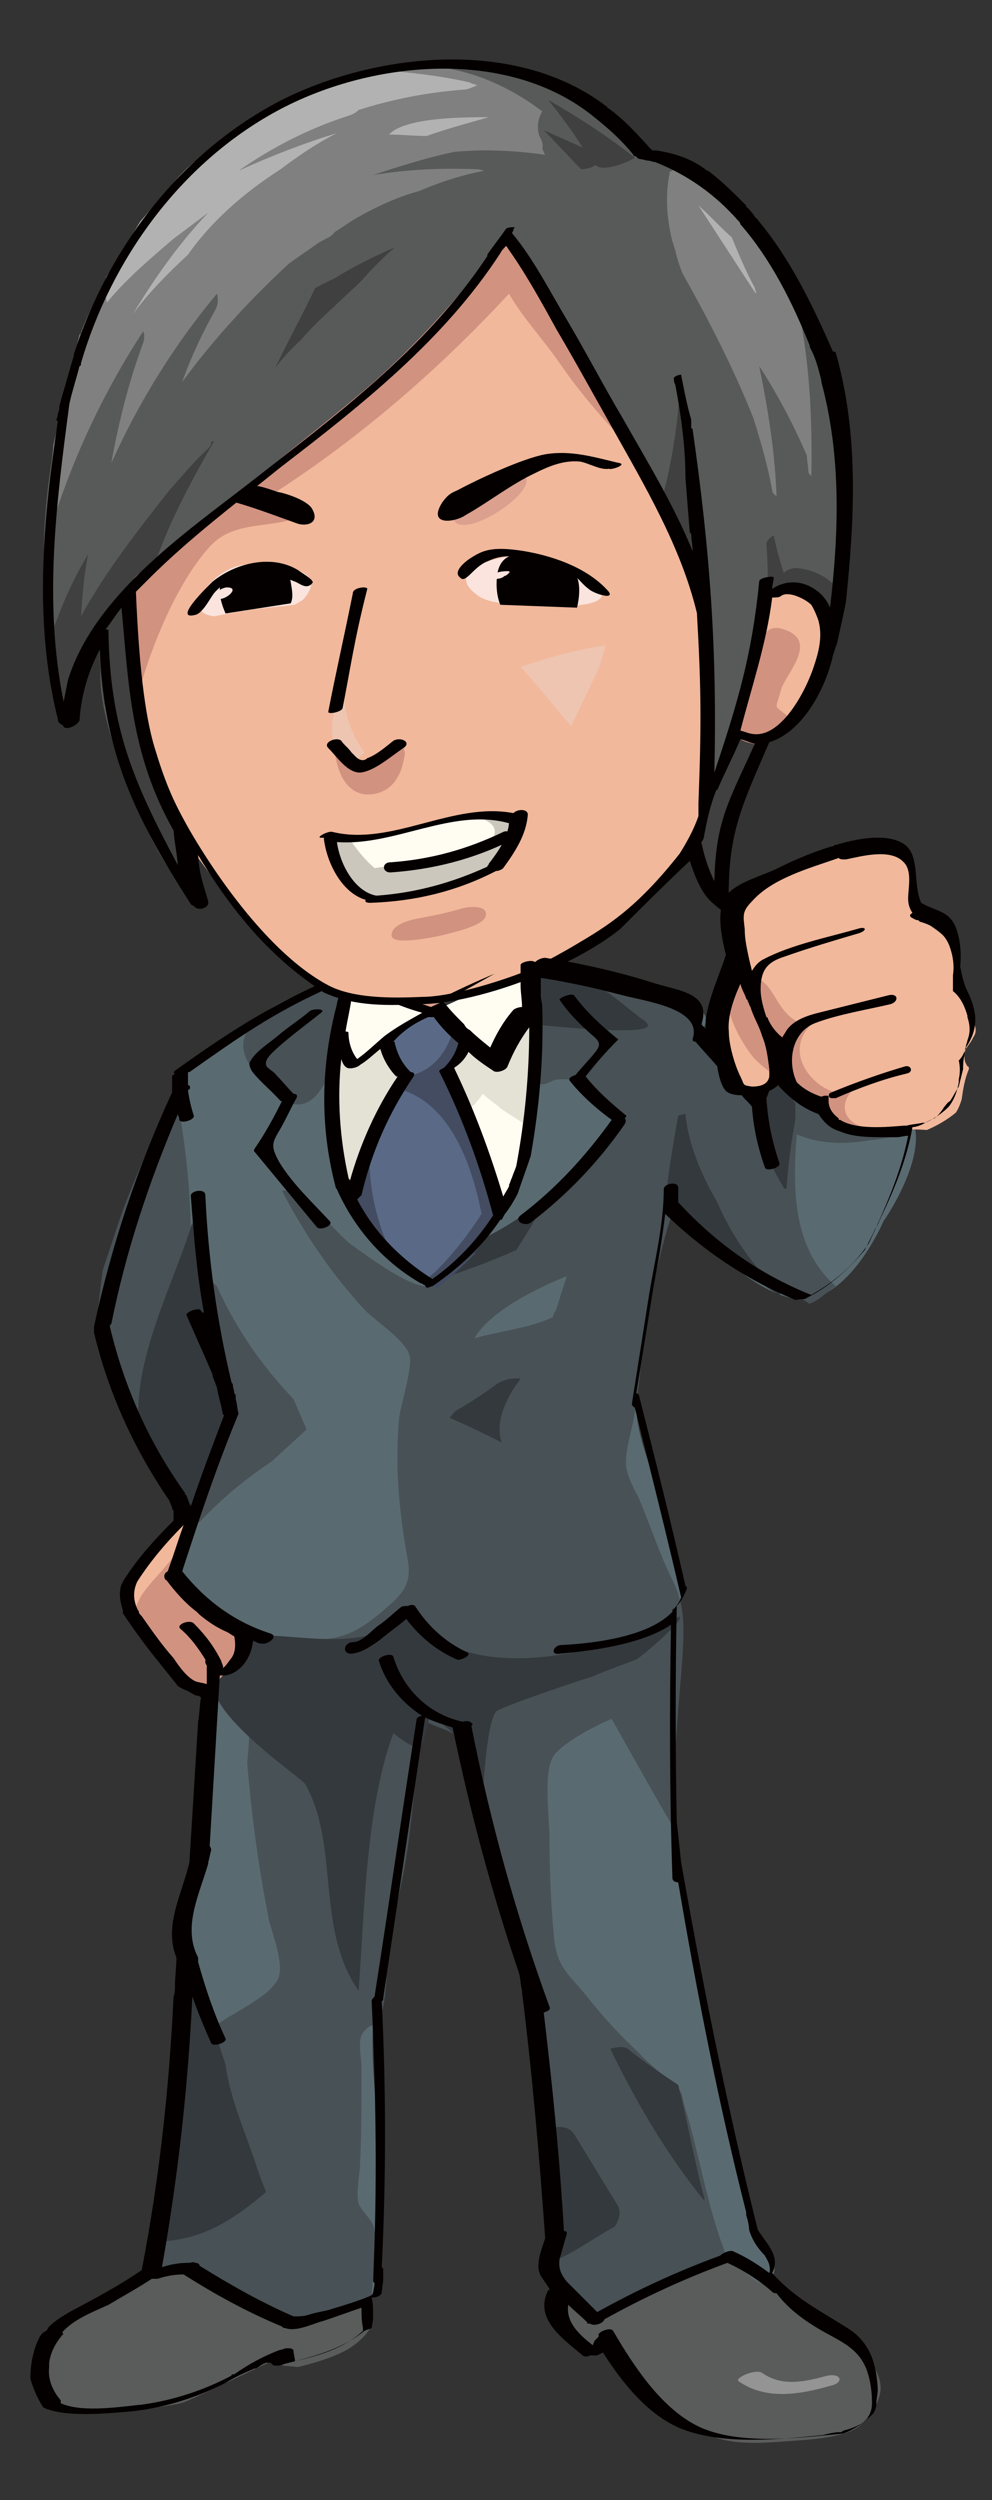 <?xml version="1.0" encoding="utf-8"?>
<!-- Generator: Adobe Illustrator 21.1.0, SVG Export Plug-In . SVG Version: 6.00 Build 0)  -->
<svg version="1.1" id="レイヤー_1" xmlns="http://www.w3.org/2000/svg" xmlns:xlink="http://www.w3.org/1999/xlink" x="0px"
	 y="0px" viewBox="0 0 68.6 172.8" style="enable-background:new 0 0 68.6 172.8;" xml:space="preserve">
<rect x="0" y="0" width="68.6" height="172.8" fill="#333333" stroke="none"/>
<style type="text/css">
	.st0{fill:#5A5B5B;}
	.st1{fill:#949494;}
	.st2{fill:#5A6A71;}
	.st3{fill:#485155;}
	.st4{fill:#34393D;}
	.st5{fill:#FFFCF2;}
	.st6{fill:#E4E1D5;}
	.st7{fill:#5A6A86;}
	.st8{fill:#434C60;}
	.st9{fill:#585959;}
	.st10{fill:#808080;}
	.st11{fill:#404040;}
	.st12{fill:#B2B2B2;}
	.st13{fill:#F1B89B;}
	.st14{fill:#EEC5B1;}
	.st15{fill:#FAE4DD;}
	.st16{fill:#D29280;}
	.st17{fill:#DCA08E;}
	.st18{fill:#CBC7BD;}
	.st19{fill:#040000;}
</style>
<title>アセット 23</title>
<g>
	<path class="st0" d="M38.8,158.8c-0.1,0.4-0.3,1.5,0.3,2.5c0.4,0.6,1.2,1.6,1.9,1.5c0.5-0.1,0.6-0.6,0.9-0.6c0.5,0,0.8,0.9,1.2,1.6
		c0.5,1,1.1,1.5,2.3,2.4c0.5,0.4,2.1,1.7,4.5,2.4c1.3,0.3,2.5,0.3,4.9,0.1c3.4-0.2,4.2-0.7,4.6-1c0.2-0.2,1.4-1.2,1.5-2.6
		c0-1.2-0.8-2-1.6-2.8c-0.6-0.7-0.9-0.7-2.8-2c-2-1.3-2.9-2-3.2-2.3c0,0-1.2-1.2-2.3-1.6c-0.3-0.1-0.6-0.1-0.6-0.1
		c-0.4,0-0.6,0.1-0.7,0.1c-2.2,0.9-2.6,0.8-5.1,2c-1.9,0.9-2.8,1.4-3,1.6c0,0.1-0.3,0.3-0.5,0.3c-0.2,0-0.3-0.2-0.3-0.2
		C40.7,160,40.2,159.5,38.8,158.8z"/>
	<path class="st0" d="M10.7,157.1c-1,0.3-2.6,1.6-3,1.9c-0.4,0.2-3.5,1.2-3.9,2.5c-0.4,1.3-1,4.2-0.2,4.7c0.8,0.6,1.1,0.6,2.1,0.6
		c1,0,6.2-0.4,7.1-0.8c1-0.4,5.7-2.7,6-2.8c0.3-0.1,0.6,0.3,0.7,0.3c0.1,0,1.1,0.1,1.1,0.1s2.2-0.5,3.4-1.2c1.2-0.7,1.6-1.5,1.6-1.5
		v-0.9V159c0,0-1.2,0.6-1.3,0.6c-0.1,0-1.8,0.6-2.6,0.8s-1.3,0.3-3.5-0.8c-2.2-1.1-3.8-2.3-4.6-2.5
		C12.8,156.7,11.6,156.9,10.7,157.1z"/>
	<path class="st1" d="M57.2,164.2c-1.5,0.4-3.1,0.8-4.5-0.2c-0.5-0.3-2,0.4-1.6,0.6c1.9,1.3,4.2,0.9,6.3,0.3
		C58.4,164.7,58.2,164,57.2,164.2z"/>
	<g>
		<path class="st2" d="M63.3,78.1c-0.5-2.6-3.2-4.6-5.7-5.4c-1.2-0.3-2.3-0.4-3.5-0.1C53,73,51.6,74,50.4,73.5
			c-0.5-0.2-1.7-1.3-1.8-1.8c-0.1-0.4,0.3-1,0.2-1.4c-0.2-0.6-0.9-0.7-1.5-0.9c-2.8-0.8-5.8-2-8.7-2.3c-3.1-0.3-5.1,1.2-7.9,2.5
			c-1.8,0.8-2.8-0.6-4.5-1.3c-2-0.7-3.2-0.7-5,0.3c-2.7,1.5-5.5,3.1-8.1,4.9c-0.7,0.5-0.9,0.5-1.1,1.3c-0.1,0.5,0.1,0.9-0.1,1.5
			c-0.3,0.9-0.8,1.8-1.2,2.7c-1,2.6-2.1,5.2-2.8,7.9c-0.5,2-1.3,4.5-0.8,6.5c0.9,3.4,2.5,6.4,4.4,9.3c0.7,1.1,1.6,1.9,1.2,3.4
			c-0.2,0.9-1.2,1.8-1,2.8c0.3,1.2,2.1,1.5,2.6,2.5c0.4,0.7,0.2,1.7,0.1,2.5c-0.3,4.3-0.6,8.7-0.8,13c-0.1,2.1-0.7,3.9-1.2,5.9
			c-0.4,1.6,0.6,2.1,0.8,3.4c0.2,1.2-0.8,2.8-1,4c-0.5,3.1-0.2,6.2-0.6,9.3c-0.2,1.6-0.5,3.1-0.8,4.7c-0.1,0.3-0.8,2.6-0.7,2.8
			c0.2,0.1,1.8-0.2,2.2-0.2c1.1,0.1,1.9,0.6,2.8,1.2c1.2,0.9,3.1,2.8,4.8,2.6c1.3-0.1,2.9-0.9,4.2-1.3c1.4-0.4,1.9-0.6,2.1-2.1
			c0.3-2.8,0.1-5.8,0-8.6c-0.1-3.2-0.7-6.5-0.3-9.7c0.3-2.5,1-5,1.4-7.4c0.4-2.4,0.8-4.8,1.1-7.3c0.2-1.4,0.3-2.7,0.6-4.1
			c0-0.2,0.1-1.4,0.2-1.5c0.5-0.5,0.8,0.1,1.5,0.4c0.9,0.4,1,0.1,1.4,1c0.2,0.5,0.2,1.2,0.4,1.8c0.4,1.7,0.8,3.3,1.2,5
			c0.9,3.6,2.4,7,3.1,10.7c0.8,4,0.5,8.2,1.1,12.3c0.3,2,0.7,3.9,0.2,5.8c-0.2,0.9-0.3,1.3,0.2,2.1c0.4,0.6,1.4,2,2.1,2.3
			c1.6,0.6,4.6-1.9,6-2.5c1.1-0.5,2.6-1.5,3.7-1.4c1.2,0,2.2,2.6,3.2,1.4c0.7-0.9-0.2-1.5-0.6-2c-0.6-0.9-1-2.4-1.2-3.6
			c-0.5-2.8-1.4-5.6-2-8.5c-1-5.1-1.8-10.2-2.5-15.3c-0.5-3.9-0.3-7.7-0.3-11.6c0-1.4-0.2-2.9-0.1-4.2c0.1-0.9,0.5-1.3,0.6-2.3
			c0-0.9-0.4-1.7-0.7-2.5c-0.5-1.5-0.7-3.1-1.1-4.6c-0.5-1.9-1.4-3.8-1.4-5.8c-0.1-2.9,0.9-5.9,1.1-8.9c0.1-0.8-0.2-3.9,0.6-4.5
			c0.8-0.6,2.7,2.2,3.5,2.7c1.6,1.2,4.1,3.4,6.3,3.4c2.6,0,4.7-3.4,5.6-5.4C62.2,82.8,63.6,80,63.3,78.1
			C62.7,74.8,63.4,78.9,63.3,78.1z"/>
		<path class="st3" d="M12.9,104.9c0.1,0.3,0.5,0.4,0.9,0.3c1.5-1.6,3.2-3,5-4.2l2.4-2.2c-0.3-0.7-0.6-1.4-0.9-2.1
			c-2.2-2.3-4-4.9-5.3-7.8c-0.2-0.3-0.8-0.3-1.3-0.1c-0.2-1-0.3-1.9-0.5-2.9c0-3.2-0.3-6.4-0.9-9.6c-0.5,0.7-1,1.3-1.5,1.9
			c-0.9,2-1.8,4-2.5,6c-0.4,1.2-0.8,2.4-1.2,3.6c-0.2,1.4-0.3,2.8-0.5,4.1c0.4,1.6,0.9,3.2,1.4,4.8c1.1,2.1,2.3,4.2,3.7,6.2
			c0.1,0,0.3,0.1,0.4,0.1C12.4,103.8,12.7,104.3,12.9,104.9z"/>
		<path class="st3" d="M63.2,77.8c-0.1-0.4-3,0.3-3.3,0.2c-1.5,0-2.8-0.6-3.6-1.3c-0.6-0.5-0.9-1.2-1.4-1.8c0-0.7-0.4-0.9-1-0.8
			c-0.5,0-1.1-0.1-1.6-0.1c-1.7,0-3-0.4-3.6-2.4c-0.3-1,0.2-1.4-1-2.2c-0.9-0.5-1.9-0.5-3-0.7c-2-0.4-4-0.8-6-1.4
			C37,67,37,67,37.1,68.6c0,1.3,0.1,2.7,0,4.1c0,0.4-0.3,1.7-0.1,2c0.6,0.6,1-0.1,1.7-0.1c0.7,0,0.5-0.1,1.2,0.4
			c0.8,0.5,2,1.4,2.6,2.1c0.7,1,0.4,0.8-0.5,1.8c-0.7,0.8-1.4,1.8-2.2,2.6c-1.3,1.3-3.1,2.8-4.8,3.5c-1.4,0.5-1.4,0.4-2.5,1.5
			c-0.7,0.7-1.5,1.5-2.4,1.9c0.4-0.2-1,0.6-0.5,0.5c-1.3,0.1-4.2-2.1-5.2-2.8c-1.2-0.8-3.5-4.1-4.9-3.8c1.5,2.9,3.4,5.7,5.6,8.1
			c0.8,0.9,2.7,2,3.2,3.2c0.3,0.8-0.6,3.5-0.7,4.4c-0.3,3.4,0,6.5,0.6,9.8c0.3,1.8-0.4,2.4-1.8,3.6c-1.3,1.1-2.4,1.8-4.1,1.9
			c-1.9,0.1-7.6-1.2-8.4,1.4c-0.3,1,1.1,2.4,1.8,3.2c0.3,0.4,1.4,1.4,1.5,1.8c0.1,0.3-0.1,1.8-0.1,2.2c0.3,3.6,0.8,7.3,1.5,10.8
			c0.3,1.2,1.2,3.4,0.5,4.3c-0.8,1.2-3.2,2.2-4.3,3.1c-0.3-0.9-0.8-4.5-1.7-4.9c0.3,1.6,0,4.1-0.3,5.7c0,0-0.5,1.2-0.6,1.4
			c0,0.2,0.1,0.4,0.3,0.4c-0.1,0.6-0.2,1.1-0.3,1.7c-0.6,3.7-1,7.7-1.3,11.4c-0.1,1.5,0,1.2,1.3,1.2c1.5,0,2.5,0.8,3.8,1.7
			c1.3,0.8,2.5,1.6,4,1.8c1.2,0.1,4-0.6,5.1-1.3c0.8-0.5,0.6-1,0.7-2c0.1-1.3,0.4-2.2,0-3.4c-0.2-0.5-0.8-1-1-1.5
			c-0.2-0.8,0.1-2,0.1-2.8c0.1-2.2,0.1-4.4,0.1-6.6c0-0.6-0.3-1.9,0.1-2.4c0.8-1.1,0.9,0.2,1.3-1.4c0.4-1.5,0.3-3.2,0.5-4.7
			c0.3-2.1,0.9-4,1.2-6.1c0.5-3,0.6-6.3,1.2-9.4c0.5,0.3,1.1,0.5,1.6,0.7c1,0.6,0.8-0.2,1.3,1.1c0.4,1.1,0.5,2.5,0.8,3.6
			c0.6,2.2,1.4,4.6,2.1,6.8c1.4,4,1.9,8,2.7,12.2c0.5,2.6,0.4,5.1,0.5,7.7c0.1,2.3-0.4,5.6,0.8,7.4c0.5,0.8,1.7,2.1,2.4,1.9
			c1-0.2,2.2-1.3,3.1-1.8c1.2-0.6,2.5-0.9,3.7-1.4c0.6-0.3,1.4-1.1,2-1c-1.4-3.5-1.9-7.1-3-10.7c-0.2-0.7,0-0.7-0.7-1.3
			c-0.8-0.8-1.7-1.4-2.4-2.2c-1.3-1.2-2.5-2.5-3.6-3.9c-1.3-1.6-2.1-2-2.3-4.2c-0.2-2.2-0.3-4.5-0.3-6.7c0-1.6-0.5-4.9,0.4-5.9
			c0.8-0.9,2.9-2,3.9-2.4c1.4,2.5,2.8,5,4.2,7.4c0-3.9,0.4-7.8,0.7-11.7c0.1-2,0.2-3.5-0.7-5.3c-0.9-1.8-1.5-3.7-2.3-5.6
			c-0.3-0.6-0.8-1.5-0.9-2.2c-0.1-0.9,0.3-2.3,0.5-3.2c0.2-1.3,0.4-2.4,0.5-3.7c0.4-3.6,1.1-7.3,2.2-10.7c0.8,1.5,3.1,2.7,4.6,3.5
			c1.1,0.6,2.3,1.2,3.4,1.9c-0.2-0.1,1.6,0.9,1.4,0.9c0.5,0,1.5-1,1.9-1.2c-3-2.6-3-6.8-2.7-10.5c1.6,0.7,3.4,0.7,5.1,0.4
			C60.6,78.8,63.3,78.4,63.2,77.8C63.1,77.5,63.2,78.2,63.2,77.8z M38.3,91c-1.6,0.8-3.8,1-5.5,1.5c1.1-1.9,4.4-3.5,6.4-4.3
			C38.9,89.1,38.6,90.1,38.3,91C38.1,91.1,38.6,90.1,38.3,91z"/>
		<path class="st3" d="M24,67.8c-3.3,0.6-9,2.7-6.6,6C22.6,81,23.7,70.9,24,67.8C24,67.8,23.8,70.4,24,67.8z"/>
		<path class="st4" d="M44.6,70.6c-3-2.3-3.5-3.3-7.6-3.2c0,1.1,0,2.3,0,3.4C36,70.7,46.4,71.9,44.6,70.6
			C43.7,69.9,45.2,71,44.6,70.6z"/>
		<path class="st4" d="M35.7,86.4c0.7-1.1,1.4-2.2,2-3.4c-0.2,0.1-0.4,0.2-0.6,0.3c-1.3,1-2.6,1.8-4.1,2.5c-0.3,0.3-0.6,0.6-0.9,0.9
			c0,0,0,0,0,0c-0.1,0.1-0.2,0.1-0.2,0.2c-0.6,0.6-1.1,1.1-1.8,1.6C32,87.9,33.9,87.2,35.7,86.4z"/>
		<path class="st4" d="M53.8,89.2c-1.8-1.8-3.2-3.8-4.2-6.1c-1.1-1.9-2-4-2.2-6.1c-0.2,0-0.3,0.1-0.5,0.1c-0.3,1.7-0.6,3.4-0.8,5.2
			c0,0.3,0,0.5,0.1,0.8c0.5,0.6,1,1.2,1.6,1.8c1.9,1.8,4,3.3,6.2,4.7C54,89.5,53.9,89.3,53.8,89.2z"/>
		<path class="st4" d="M54.4,82.1c0.1-1.6,0.3-3.1,0.6-4.7c0-0.4,0-0.7,0-1.1c-0.5-0.8-0.7-1.7-0.8-2.5c-0.5,0-1.1,0.3-1.1,0.8
			c-0.2,1.8-0.1,3.6,0,5.4c0.3,0.7,0.7,1.4,1.1,2.1C54.3,82.2,54.3,82.2,54.4,82.1z"/>
		<path class="st4" d="M36,95.3c-0.6-0.1-1.3,0.1-1.7,0.4c-0.8,0.6-1.6,1.1-2.4,1.6c-0.3,0.1-0.6,0.4-0.8,0.7
			c1.2,0.5,2.4,1.1,3.6,1.7C34.2,98.3,35,96.6,36,95.3z"/>
		<path class="st4" d="M46.3,112c-5.6,2.7-14.9,4.5-18-0.8c-3.3,4.5-11.7-0.2-13.8,3.1c0.2,0.6,0.6,0.9,1.2,0.9
			c-3.8,1.7,5.1,7.6,5.4,8.1c2.4,4.2,0.7,10,3.7,14.3c0.4-5.4,0.5-12.7,2.4-17.8c2.1,1.6,2,1.1,2.5-1.2c3,1.7,2.8,3.3,3.5,7.6
			c0.2-1.3,0.3-6.8,1.1-7.9c0.2-0.3,6.8-2.5,6.6-2.4c0.9-0.4,3.1-1.2,3.1-1.2C44.4,114.5,48.7,110.8,46.3,112z"/>
		<path class="st4" d="M48.7,152.1c0-0.1,0-0.1,0-0.2c-0.6-2.2-1-4.4-1.5-6.6c0,0,0,0,0,0c-0.1-0.4-0.2-0.8-0.3-1.2
			c-1.2-0.8-2.4-1.6-3.5-2.5c-0.3-0.2-0.8-0.1-1.2,0C44,145.3,46.1,148.9,48.7,152.1z"/>
		<path class="st4" d="M17.8,149.9c-0.7-2.2-1.9-4.8-2.2-7.2c-0.5-1.5-1-3.1-1.4-4.6c-0.1-0.4-0.6-0.5-1.2-0.4c0,0.1,0,0.2,0,0.3
			c0,0,0,0.1,0,0.1c0,4.2-0.8,8.3-1.3,12.4c-0.2,1.4-0.4,2.9-0.8,4.3c0.2,0.1,0.4,0.1,0.5,0.1c2.8-0.2,4.9-1.6,7-3.4
			C18.2,151,18,150.5,17.8,149.9z"/>
		<path class="st4" d="M42.7,152.4c-1-1.6-2-3.3-3-4.9c-0.3-0.5-1-0.6-1.6-0.4c0.3,1.4,0.4,2.8,0.4,4.2c0.1,0.2,0.3,0.4,0.4,0.7
			c-0.1,0-0.3,0.1-0.4,0.2c0,0.2,0,0.5,0,0.7c0.1,1.1,0.2,2.1,0.2,3.2c0.2-0.1,0.4-0.2,0.6-0.3c1.1-0.6,2.1-1.3,3.2-1.9
			C42.8,153.5,43,152.9,42.7,152.4z"/>
		<path class="st4" d="M14.7,94.6c-0.3-3.4-0.7-6.8-1.4-10.1c-1.5,4.9-4.8,10.6-3.4,15.8c1.6,2.1,2.4,4.7,3.4,4.5
			c0.6-0.1,1-2.4,1.2-2.7C16.2,99.3,15.7,97.6,14.7,94.6C14.5,92.6,15,95.7,14.7,94.6z"/>
	</g>
	<g>
		<path class="st5" d="M24.1,68c-0.5,2.6-2.6,10.2-0.2,14.1c2.3,4,4.8,6,5.8,6.6c1.8-1.2,5.7-3.9,6.9-10.1
			c1.2-6.3,0.5-10.2,0.4-11.3c-1-0.1-2,0.2-2.4,0.3c-1.6,1-4.9,2.4-4.9,2.4l-3.2-1.5L24.1,68z"/>
		<path class="st6" d="M37.1,70.5c-0.1,0-0.1,0.1-0.2,0.1c-0.1,0.1-0.2,0.1-0.3,0.2c-0.4,0.5-0.7,0.9-1,1.4c0,0,0,0.1-0.1,0.1
			c0,0,0,0.1-0.1,0.1c-0.3,0.5-0.6,0.9-0.8,1.5c0,0,0,0-0.1-0.1c0,0-0.1,0-0.1,0L34.5,74c-0.1-0.1-0.2-0.2-0.2-0.3
			c-0.2-0.1-0.4-0.2-0.6-0.4c0,0,0,0,0,0c-0.1,0-0.2-0.1-0.3-0.1c-0.4-0.2-0.7-0.5-0.9-0.8c-0.1,0-0.3,0.1-0.4,0.1
			c-0.3,0.5-0.6,1-1,1.4c0,0,0,0-0.1,0c0.5,0.9,1,1.9,1.4,2.8c0.4-0.3,0.7-0.7,1-1.1c0.3,0.3,0.7,0.6,1,0.8c0.1,0.1,0.1,0.1,0.2,0.2
			c0.6,0.4,1.2,0.8,1.9,1.2c0.1,0,0.1,0,0.2,0c0.1-0.7,0.2-1.4,0.3-2.1C37.1,74,37.1,72.2,37.1,70.5z"/>
		<path class="st6" d="M27.3,73.6C27.3,73.6,27.3,73.6,27.3,73.6c-0.3-0.6-0.7-1.1-1-1.7c-0.4,0.3-0.8,0.7-1.1,1.1
			c-0.6,0.7-1.5,0.3-1.8-0.5c-0.2,1.3-0.3,2.5-0.4,3.8c0.3,2.1,0.6,4.2,1.2,6.3c0.9-2.9,2.3-5.6,3.5-8.4
			C27.6,74.1,27.5,73.9,27.3,73.6z"/>
	</g>
	<g>
		<path class="st7" d="M29.4,70l-2.9,2l1.4,2.3c0,0-1.7,2.5-2.2,4c-0.6,1.5-1.6,4.7-1.6,4.7c1.2,1.4,3.5,4.9,5.5,5.6
			c1.7-1.3,4.6-3.8,4.9-4.9c-0.4-1.2-2.9-8-3.8-9.7c1.2-1.3,1.4-2.2,1.4-2.2s-1.6-1.7-1.8-1.8C30.2,69.9,29.4,70,29.4,70z"/>
		<path class="st8" d="M34.2,81.9c-0.2-0.6-0.3-1.2-0.4-1.8c-0.6-1.8-1.3-3.6-2.4-5.1c-0.1-0.2-0.2-0.4-0.2-0.5
			c-0.1-0.1-0.1-0.1-0.2-0.2c0.1-0.1,0.2-0.1,0.3-0.2c0-0.1,0.1-0.1,0.1-0.2c0,0,0,0,0,0c0.2-0.6,0.6-1.2,1-1.7
			c-0.1-0.1-0.2-0.2-0.3-0.3c-0.2-0.2-0.4-0.4-0.7-0.6c-0.1,0-0.2,0.1-0.2,0.1c0,0.1,0,0.1,0,0.2c-0.5,1.5-1.7,2.7-3.3,2.8
			c0,0.2,0,0.3,0,0.5c-0.1,0.1-0.1,0.3-0.2,0.4c0.1,0,0.2,0,0.3,0.1c3.1,1.1,4.6,4.9,5.3,8.5c-0.9,1.4-1.9,2.7-3.1,3.9
			c-0.3,0.3-0.6,0.5-0.9,0.8c0.3,0.1,0.7,0.3,1,0.4c0.7-0.6,1.4-1.2,2-1.8c0.2-0.2,0.4-0.4,0.6-0.6c0,0-0.1,0-0.1,0
			c0.8-1,1.4-2.1,2-3.2C34.5,82.8,34.4,82.4,34.2,81.9z"/>
		<path class="st8" d="M25.6,78.9c-0.2,0.5-0.4,1-0.6,1.4c-0.2,0.8-0.5,1.6-0.7,2.5c0.2,0.3,0.4,0.7,0.7,1c0.5,0.7,1.1,1.4,1.7,2
			C25.8,83.6,25.4,81.2,25.6,78.9z"/>
	</g>
	<g>
		<path class="st9" d="M44.5,10.6c-0.9-1.2-2.6-3.1-5.3-4.5c-3.5-1.8-6.7-1.7-8.7-1.7C19,4.8,11.4,13.8,10.8,14.5
			c-3,3.7-4.3,7.3-5.3,9.7C5,25.6,3.5,30,3.1,36c-0.2,2.8,0.1,5.4,0.7,10.6c0,0,0.3,2.7,0.7,2.7c0.3,0,0.4-1.8,1.5-4.4
			c0.2-0.5,0.6-1.5,0.9-1.4c0.2,0.1,0.1,1.2,0.1,1.7c-0.2,2,0,3.9,1.2,7.3c2.3,6.7,4.5,9.1,4.9,9c0.1,0,0-0.3-0.2-1.1
			c-0.1-0.7-0.5-3-0.2-3.9c0.6-1.7,4.7-1.8,7.4-1.8c7.5-0.1,11.3-0.1,16.6,0.6c8.1,1.1,10,2.2,11,3.8c0.8,1.1,1.6,3,2,2.9
			c0.3-0.1,0.2-1,0.1-2.2c0-2.2,0.4-3.8,0.9-5.9c0.6-2.5,1.6-1.6,2.2-2.7c2-3.9,3.3-4.4,4.5-7.8c0.4-1.3,0.6-2.4,0.8-3.4
			c0.1-0.8,0.6-4,0.1-8.3C57.7,26,55.9,22,55,20.2c-1.5-3-2.7-5.3-5.4-7.3C47.7,11.5,45.8,10.9,44.5,10.6z"/>
		<g>
			<path class="st10" d="M37.3,9.4c-0.2-0.6-0.1-1.2,0.2-1.7c-2.5-1.9-5.4-3.1-8.7-3.2c-2.3,0.4-4.6,0.9-6.7,1.7
				c-0.2,0.1-0.4,0.2-0.7,0.3c-1.7,0.8-3.3,1.8-4.9,2.8c-0.8,0.4-1.5,0.9-2.3,1.3c0,0-0.1,0.1-0.1,0.1c-0.2,0.1-0.3,0.2-0.5,0.4
				c-1,1.2-2,2.4-3,3.6c-0.3,0.2-0.5,0.3-0.7,0.6c-0.7,1-1.4,2-2,3c-0.2,0.3-0.4,0.6-0.6,0.9c0,0,0.1,0,0.1,0
				c-0.6,1.1-1.2,2.3-1.7,3.5c0,0.1-0.1,0.2-0.1,0.3c0,0,0,0.1-0.1,0.1c-0.6,2.5-1.2,5-1.8,7.6c-0.2,2.1-0.3,4.2-0.3,6.2
				c1.5-5,3.7-9.7,6.5-14c0.1,0.2,0.1,0.5,0,0.8c-1,2.7-1.7,5.5-2.2,8.3c1.9-4.2,4.3-8.1,7.3-11.7c0.1,0.3,0.1,0.7-0.1,1.1
				c-0.9,1.6-1.7,3.3-2.3,5c2.2-3,4.7-5.7,7.4-8.2c0.7-0.5,1.3-0.9,2-1.4c0.3-0.2,0.6-0.3,0.9-0.5c0.1-0.1,0.2-0.2,0.3-0.3
				c0.5-0.3,0.9-0.6,1.4-0.9c1.4-0.8,2.9-1.5,4.4-1.9c1.4-0.6,2.9-1.1,4.5-1.4c-0.1,0-0.3-0.1-0.5-0.1c-2.4-0.1-4.8,0-7.2,0.4
				c1.8-0.6,3.7-1.2,5.6-1.6c2.1-0.2,4.2-0.1,6.3,0.2c-0.1-0.1-0.1-0.3-0.2-0.4C37.6,9.9,37.4,9.6,37.3,9.4z"/>
			<path class="st10" d="M55.8,31.5c0,0.4,0.1,0.7,0.1,1.1c0,0.1,0.1,0.2,0.2,0.3c0,0.1,0,0.3,0,0.4c0,0,0,0,0,0
				c0.1-4.3-0.1-8.7-1.1-12.9c0-0.1,0-0.2,0-0.3c-0.1,0-0.2,0-0.4,0c-1.6-2.8-3.6-5.4-6-7.7c-0.1-0.1-0.2-0.1-0.3-0.2
				c0,0,0-0.1,0-0.1c0-0.7-1.3-0.7-2-0.2c0,0,0,0.1,0,0.1c-0.3,1.5-0.2,3.1,0.2,4.7c0.1,0.2,0.1,0.4,0.2,0.6c0,0,0,0,0,0
				c0.1,0.5,0.3,1.1,0.5,1.6c1.8,3.2,3.5,6.5,4.9,10c0.5,1.6,1,3.3,1.3,5c0,0.2,0.2,0.3,0.3,0.4c-0.1-3-0.6-6.1-1.2-9
				C53.8,27.3,54.9,29.4,55.8,31.5z"/>
		</g>
		<g>
			<path class="st11" d="M55.4,39.3c-0.4-0.1-0.9,0-1.2,0.3c-0.3-0.9-0.5-1.7-0.7-2.6c-0.3,0.2-0.5,0.4-0.5,0.6
				c0.1,1.2,0.1,2.4,0.1,3.6c0.4-0.6,1.3-0.7,1.9-0.3c1.3,0.4,2.1,1.6,2.4,2.9c0.1,0.1,0.2,0.2,0.2,0.3c0.1-0.5,0.3-1.1,0.4-1.6
				c0.1-0.5,0.1-1,0.2-1.5C57.6,40.2,56.7,39.5,55.4,39.3z"/>
			<path class="st11" d="M48.3,60c0.2,0.3,0.9,1.9,1.4,1.9c-0.4-4,1.9-7.2,3-10.9c-0.7,0.2-1.1-0.3-1.9-0.3
				C49.8,52.9,48.1,57.8,48.3,60C48.7,60.7,48.3,59.5,48.3,60z"/>
			<path class="st11" d="M10.9,53.4C10.9,53.3,10.9,53.3,10.9,53.4c-1.1-3-1.5-3.4-1.4-6.6c0-0.1,0-0.1,0-0.2c0-2-0.1-3.9-0.4-5.9
				c0,0,0-0.1-0.1-0.1c0,0,0-0.1,0-0.1c0.5-0.7,1.1-1.3,1.8-1.8c1-2.8,2.5-5.6,4-8.2c-0.1,0-0.2,0-0.2,0.1c0,0.1-0.1,0.3-0.2,0.4
				c-1,0.9-1.8,1.9-2.7,2.9c-2.2,2.8-4.4,5.6-6.1,8.7c0.1-1.4,0.2-2.9,0.5-4.3C5,40.1,4.2,42,3.5,44c0.2,1.7,0.5,3.4,0.8,5
				c0.4-1.9,1.3-3.8,2.5-5.2C6.8,45.4,7,47,7.2,48.6c0,0.1,0.1,0.2,0.2,0.2c0,0,0,0,0,0c0.2,2.6,0.8,2.4,1.7,5C9,53.9,9.1,54,9.2,54
				c0.8,2.7,2,5.3,3.5,7.7c0.1,0.2,0.3,0.3,0.6,0.4c-0.3-1.5-0.4-3.1-0.4-4.6C12,56.2,11.4,54.8,10.9,53.4z"/>
			<path class="st11" d="M48.5,41C48.5,41.1,48.5,41.1,48.5,41c0.1,0,0.1-0.1,0.1-0.1c0-0.1,0-0.1,0.1-0.2c-0.1-1.3-0.1-2.7-0.2-4
				c-0.4-3.1-0.8-6.1-1.1-9.2c-0.1-0.3-0.1-0.6-0.2-0.9c-0.1,0.2-0.2,0.3-0.2,0.6c-0.2,2.6-0.6,5.1-1.3,7.6
				C47,36.6,47.8,38.8,48.5,41z"/>
			<path class="st11" d="M20.8,23.5c0.7-0.8,1.5-1.6,2.3-2.3c0.6-0.6,1.3-1.2,1.9-1.8c0.7-0.8,1.5-1.6,2.3-2.3
				c-1.4,0.6-2.8,1.3-4.1,2.1c-0.2,0.1-0.8,0.4-1.4,0.7c-0.9,1.9-1.9,3.7-2.8,5.6c0,0,0,0,0,0C19.6,24.6,20.5,23.8,20.8,23.5z"/>
			<path class="st11" d="M37.9,6.9C38,6.9,38,6.9,37.9,6.9c0.9,1.1,1.7,2.2,2.4,3.3c-0.9-0.4-1.8-0.8-2.7-1.2
				c0.9,0.9,1.7,1.8,2.6,2.7c0.3,0,0.7-0.1,1-0.3c0.4,0.5,2.1-0.1,2.7-0.5C42,9.4,40,8.1,37.9,6.9z"/>
		</g>
		<g>
			<path class="st12" d="M32.5,5.7C30.3,5.2,28.2,5,26,4.8c-3.1,0.7-6,1.9-8.6,3.6c-1.7,1.1-4.2,2.6-5.6,4.5c0,0,0,0,0,0
				c-0.7,0.8-1.4,1.6-2.1,2.4c-0.6,1-1.2,2-1.8,3c-0.2,0.5-0.5,1-0.7,1.5c0.1,0.4,0.1,0.8,0.2,1.1c1.4-1.7,3.2-3.2,4.6-4.4
				c0.8-0.6,1.6-1.2,2.4-1.8c-2,2.1-3.7,4.5-5.2,7c1.1-1.5,2.4-2.8,3.8-4.1c1.6-2.3,3.9-4.3,6.4-5.9c1.2-0.9,2.5-1.8,3.9-2.5
				c-2.3,0.7-4.6,1.6-6.8,2.6c2.3-1.6,4.8-2.9,7.6-3.8c0.3-0.1,0.5-0.2,0.7-0.4C27,6.9,29.4,6.4,32,6.2c0.4,0,0.7-0.2,1-0.3
				C32.8,5.8,32.6,5.8,32.5,5.7z"/>
			<path class="st12" d="M33.8,8.1c-1.7,0-5.8,0-6.9,1.2c0.9,0,1.7,0.1,2.6,0.1C30.9,8.9,32.4,8.5,33.8,8.1z"/>
			<path class="st12" d="M50.6,16.4c-0.8-0.7-1.5-1.5-2.3-2.2l3.9,6c0,0,0.1,0.1,0.1,0.1c0-0.1-0.1-0.3-0.1-0.4
				C51.6,18.8,51.1,17.6,50.6,16.4z"/>
		</g>
	</g>
	<g>
		<g>
			<path class="st13" d="M48.6,41.7c-0.7-4.5-3.1-8-5.3-11.9c-2.5-4.5-5.6-8.9-8.4-13.3c-6.6,8.9-12.3,12.9-22.9,21.5
				c-0.7,0.5-1.6,1.1-2.1,1.8c-1.1,1.3-1,2.3-0.8,4.1c0.3,2.9,0.1,6.4,1.1,9.1c1.3,3.7,4.5,7.8,7,10.7c3.5,4,6.3,5.6,11.7,5.4
				c3.7-0.2,7.7-1.4,10.9-3.4c4-2.5,8.6-6.1,9.3-11C49.7,50.7,49.2,45.7,48.6,41.7C48.5,41.1,48.8,43.3,48.6,41.7z"/>
			<path class="st13" d="M53.1,41.4c0,0.1,0,0.2,0,0.2c-0.1,1.3-1,5-1,5.2c-0.3,1.2-0.3,2.5-0.7,3.6c-0.1,0.1-0.2,0.4,0,0.6
				c0.3,0.4,1.7,0,2.7-0.6c1.2-0.7,1.7-1.8,2.3-3.1c0.7-1.6,1.5-3.2,0.8-4.7c-0.1-0.2-0.6-1.4-1.7-1.8
				C54.6,40.6,53.3,40.8,53.1,41.4z"/>
			<path class="st13" d="M66.5,68.7c-0.6-1.8,0-1.9-0.5-3c-0.8-1.6-2-1.5-2.7-2.9c-0.6-1.3,0.4-2.1-0.2-3c-0.8-1.2-3.2-0.9-3.6-0.9
				c-0.4,0-0.8,0.1-1.5,0.3c-1.4,0.4-2.8,0.8-4.3,1.6c-1.4,0.8-2,1.2-2.4,2c-0.1,0.1-0.7,1.8-0.1,3c0.1,0.2,0.4,0.5,0.3,0.9
				c-0.1,0.4-0.5,0.7-0.6,0.8c-0.8,0.6-0.9,1.6-1.2,2.8c-0.1,0.7-0.6,3.4,0.9,4.6c0.1,0.1,1.1,0.9,2.1,0.4c0.9-0.4,0.7-2.1,0.9-2.1
				c0.2,0,0.2,0.8,0.5,1.6c0,0,0.1,0.1,0.1,0.3c0,0,0.1,0.1,0.1,0.1c0.8,0.5,1.6,1.1,2.4,1.6c0,0,0.1,0.1,0.1,0.1
				c0.3,0.2,0.6,0.4,0.9,0.7c0.7,0.1,1.5,0.4,2.2,0.7c1.4-0.2,2.8-0.3,4.2-0.2c0.7-0.3,1.4-0.7,2-1.2c0.2-0.3,0.3-0.6,0.4-0.9
				c0.1-0.7,0.2-1.4,0.5-2.1c0,0,0,0,0-0.1c0,0,0-0.1-0.1-0.1c-0.1-0.2-0.2-0.3-0.2-0.6c-0.1-0.6,0.4-0.9,0.6-1.4
				C67.8,71,67.1,70.4,66.5,68.7z"/>
			<path class="st13" d="M11.4,106.3c-0.5,0.6-0.9,1-1.1,1.1c-0.1,0.1-1.6,1.7-1.5,3.3c0,0.5,0.5,1.2,1.5,2.5c0.7,1,1.5,1.9,2.5,2.9
				c1.2,1.1,1.5,0.9,1.6,0.9c0.1-0.1,0.1-0.2,0.1-0.8c0.1-0.6,0.2-1.2,0.4-1.2c0.1,0,0.1,0.6,0.4,0.7c0.3,0.1,0.8-0.4,0.9-0.5
				c0.4-0.5,1-1.4,0.7-2.2c-0.1-0.4-0.4-0.5-1.3-1c-2.4-1.4-3.1-1.9-3.4-2.7c-0.1-0.2-0.1-0.4-0.1-0.7c0-1.5,1-2.1,0.8-3.3
				c0-0.1-0.1-0.6-0.3-0.6c-0.2,0-0.3,0.3-0.8,1C11.8,105.9,11.6,106,11.4,106.3z"/>
		</g>
		<g>
			<path class="st14" d="M39.5,50.2c0.6-1.3,1.3-2.7,1.9-4c0.2-0.5,0.3-1.1,0.5-1.6c-2,0.3-3.9,0.8-5.9,1.5
				C37.2,47.4,38.3,48.8,39.5,50.2z"/>
			<path class="st14" d="M24.3,52.9c0.3-0.3,0.6-0.6,0.9-0.9c-0.8-1.1-1.3-2.4-1.4-3.7c-0.4,0.2-0.7,0.5-0.7,0.9
				C22.8,50.6,22.9,52.1,24.3,52.9z"/>
			<path class="st15" d="M41.3,40.3c-1-1.1-4-1.9-5.3-1.9c-1.6,0-5.5,1-2.9,2.8c1.2,0.8,3.5,0.4,4.8,0.6
				C38.7,41.9,42.9,42.1,41.3,40.3z"/>
			<path class="st15" d="M14.8,42.6c3-0.6,3.9-0.6,5.6-0.8c0.1-0.1,0.4-0.2,0.6-0.4c1.3-1.5-0.1-2-1.4-2.2c-1.5-0.2-2.8-0.5-4.2,0.4
				C14.4,40.2,12.6,42.3,14.8,42.6z"/>
		</g>
		<g>
			<path class="st16" d="M42.1,27.8c-1.5-2.2-3-4.4-4.4-6.6c-0.7-1.1-1.3-2.6-2.2-3.6c-0.9-1.1-0.9-0.6-1.7,0.3
				c-2.9,3.6-5.9,6.9-9.6,9.9c-1.8,1.5-3.6,2.9-5.4,4.4c-1.8,1.5-3.4,2.8-5.2,4.2c-1,0.8-1.8,1.6-2.6,2.4c-0.6,0.5-1.6,0.7-1.9,1.5
				c-0.3,0.8,0,2.1,0.1,3c0.2,1.5,0.3,3,0.4,4.5c0.9-3.2,2.6-7.4,4.8-9.9c1.7-2,4.2-1.3,6.4-2.2c0,0.1-2.4-1.2-2.5-1.2
				c6.2-3.9,11.9-8.8,16.9-14.2c0.9,1.6,2.4,3.2,3.5,4.8c1.5,2.2,3.3,4.2,5.2,6.2C43.2,30.2,42.6,29,42.1,27.8
				C39.6,24.2,42.6,29,42.1,27.8z"/>
			<path class="st16" d="M54.8,49.8c-1.4-1.3-1.2-0.5-0.8-2.1c0.3-1.1,2.7-3.4,0.2-4.2c-1.7-0.6-1.7,1.6-1.9,2.6
				c-0.2,1-1,3.3-1.4,4.7c0.2,0.4,1,0.6,1.7,0.7C53.4,51,54.8,49.8,54.8,49.8z"/>
			<path class="st17" d="M36.4,33.1c-0.1-0.5-5.8,1.7-5,2.9C32.2,37.2,36.7,34.3,36.4,33.1z"/>
			<path class="st16" d="M33.6,63.1c-0.1-0.6-1.4-0.4-1.7-0.3c-1,0.3-2,0.5-3.1,0.7c-0.5,0.1-1.6,0.4-1.7,1C26.9,65.1,28,65,28.3,65
				c1.3-0.1,2.6-0.4,3.9-0.8C32.7,64,33.7,63.7,33.6,63.1z"/>
			<path class="st16" d="M58.2,78.2c0.8,0,1.6,0,2.5-0.1c-2.5-0.2-2.8-1.8-1.6-2.9c-1.4,1.4-5.4-1.8-3.1-4.3
				c-2.5-0.4-2.3-3.4-4.1-3.3c-3.2,0.2-0.7,4.5,0.3,5.6c1,1,3.5,2.7,3.9,3C56.8,77,57,77.6,58.2,78.2C59,78.2,57.7,78,58.2,78.2z"/>
			<path class="st16" d="M14.1,116.8c0.8-0.1,2.7-2.4,2.4-3.5c-0.4-2.3-5.2-2.5-4.6-5.6c-1.2,1.6-2.7,2.6-2.6,4.3
				C9.4,113.2,12.9,117.2,14.1,116.8C14.2,116.8,13.7,116.9,14.1,116.8z"/>
			<path class="st16" d="M27.7,51.4c-0.7,0.5-1.5,1-2.2,1.6c-0.4,0.3-1,0.1-1.3-0.2c-0.3-0.3-0.7-0.7-0.9-1.1
				c-0.1,0.2-0.1,0.4-0.1,0.6c0.2,1.1,0.7,2.4,2,2.6c1,0.1,1.9-0.4,2.3-1.2c0.3-0.5,0.4-1,0.5-1.6C28,51.9,27.9,51.6,27.7,51.4z"/>
		</g>
		<polygon class="st17" points="30.8,69.3 29.7,69.9 28.5,69.4 		"/>
	</g>
	<g>
		<path class="st5" d="M35.5,57.1c-0.4-2.7-10.3,1.8-12.3,0.7c-1.1,1.3,1.7,4,2.7,4.4c1,0.3,2.8-0.4,3.8-0.6
			C31.3,61.2,36.6,59.7,35.5,57.1C35.4,56.6,35.6,57.3,35.5,57.1z"/>
	</g>
	<path class="st18" d="M29.8,61.6c2-0.5,4-1.3,4.3-1.5c0.6-0.7,1.8-3.5,1.8-3.5c-0.3,0.1-3.1-0.3-3.6-0.2c3,0.3,1.6,1.9,1.5,1.9
		c-2.2,0.6-5.2,1.3-6.5,1.5C28.6,60.8,29.3,61.3,29.8,61.6z"/>
	<path class="st18" d="M24.1,57.9c0.5,0.7,1,1.4,1.8,2.1c0.6-0.1,2.7-0.3,2.7-0.3c0.9,0.8,1.7,1.7,1.7,1.7s-3.2,1.2-4.5,0.6
		c-1.3-0.5-3.1-2.3-3-4.2C24,57.6,24.1,57.9,24.1,57.9z"/>
	<g>
		<g>
			<path class="st19" d="M32.3,114.2c-1.5-0.7-2.7-1.8-3.6-3.2c-0.1-0.1-0.3-0.1-0.5,0c-0.2,0-0.4,0-0.5,0.1c-0.5,0.4-1,0.9-1.6,1.3
				c-0.5,0.4-1.1,1.1-1.7,1.1c-0.6,0-0.8,0.8-0.1,0.8c0.8-0.1,1.3-0.5,1.9-0.9c0.6-0.5,1.3-1,1.9-1.5c0.9,1.2,2.1,2.2,3.5,2.8
				C31.8,114.8,32.7,114.4,32.3,114.2z"/>
			<path class="st19" d="M19.3,80.3c-0.6-1.1-0.5-1.3,0.1-2.3c0.4-0.7,0.7-1.4,1.1-2.1c0.1-0.2,0-0.3-0.2-0.3
				c-0.4-0.4-0.8-0.9-1.2-1.3c-0.1-0.2-0.7-0.5-0.7-0.7c-0.1-0.4,0.4-0.8,0.7-1.1c1-0.9,2.1-1.7,3.1-2.5c0.4-0.3-0.6-0.3-0.8-0.1
				c-0.7,0.6-1.5,1.1-2.2,1.7c-0.6,0.5-1.4,1-1.8,1.6c-0.2,0.3-0.2,0.4,0,0.8c0.5,0.7,1.4,1.4,2,2.1c0,0,0,0,0.1,0
				c-0.6,1.2-1.2,2.3-1.9,3.3c0,0.1-0.1,0.1,0,0.2c1.4,1.7,2.9,3.5,4.3,5.2c0.2,0.3,1.2-0.1,0.9-0.4C21.6,83.1,20.2,81.8,19.3,80.3z
				"/>
			<path class="st19" d="M40.5,74.4C40.5,74.4,40.5,74.4,40.5,74.4c0.7-0.9,1.4-1.7,2.2-2.5c0,0,0.1-0.1,0-0.1c-1.1-0.9-2.1-1.8-3-3
				c-0.2-0.2-1.1,0.2-1,0.3c0.6,0.9,1.4,1.7,2.2,2.4c0.6,0.5,0.7,0.7,0.2,1.3c-0.4,0.5-0.9,1-1.3,1.5c-0.3,0.1-0.5,0.2-0.4,0.4
				c0.8,1,1.8,1.9,2.9,2.7c-1.8,2.5-3.8,4.7-6.3,6.6c-0.5,0.4,0.3,0.8,0.7,0.5c2.5-1.9,4.7-4.2,6.5-6.8c0.1-0.2,0.1-0.3,0-0.4
				c0.1-0.1,0.1-0.1,0.1-0.2C42.2,76.2,41.3,75.4,40.5,74.4z"/>
			<path class="st19" d="M51.2,68c0.1,0.4,0.3,0.7,0.4,1c0,0,0,0.1,0.1,0.1c0,0,0,0.1,0,0.1c0,0,0,0,0,0c0.1,0.1,0.1,0.3,0.2,0.4
				c0.2,0.7,0.6,1.3,0.8,2c0.3,0.7,0.4,1.5,0.5,2.3c0,0,0,0.1,0,0.1c0,0,0,0.1,0,0.1c0,0.1,0,0.1,0,0.2c0,0,0,0,0,0c0,0,0,0.1,0,0.1
				c-0.1,0.6-0.7,0.7-1.2,0.7c-0.7-0.1-0.5-0.1-0.8-0.7c-0.4-0.8-0.8-2.2-0.8-3.1C50.3,70.3,50.7,69.1,51.2,68z M32.4,72.7
				c0.5,0.5,1.1,0.9,1.7,1.3c0.2,0.2,0.9,0,1-0.3c0.4-1,0.9-1.9,1.5-2.7c0,3.2-0.3,6.4-0.9,9.6c0,0,0,0,0,0c0,0,0,0,0,0c0,0,0,0,0,0
				c-0.1,0.3-0.2,0.5-0.3,0.8c-0.1,0.2-0.1,0.3-0.2,0.5c0,0,0,0,0,0.1c-0.1,0.2-0.3,0.5-0.4,0.7c-0.9-3-2-6-3.4-8.9c0,0,0,0,0,0
				C31.9,73.5,32.2,73.1,32.4,72.7z M29.6,70.3c0.1,0,0.3,0,0.4,0c0,0,0,0,0,0c0.5,0.7,1.1,1.3,1.7,1.8c-0.2,0.7-0.5,1.2-1,1.7
				c-0.2,0.1-0.4,0.2-0.3,0.3c1.6,3.2,2.8,6.5,3.7,9.9c-1.1,1.7-2.5,3.2-4.2,4.4c-2.2-1.4-4-3.2-5.2-5.5c0.1-0.1,0.2-0.2,0.3-0.3
				c0.7-3,1.9-5.7,3.6-8.2c0.1-0.2,0-0.3-0.2-0.3c0,0,0,0,0,0c-0.6-0.6-0.9-1.2-1.1-2c0-0.1,0-0.1-0.1-0.1
				C27.9,71.2,28.7,70.7,29.6,70.3z M24,73.8c0.2,0.1,0.7,0,0.9-0.2c0.5-0.3,0.9-0.7,1.4-1.1c0.2,0.7,0.6,1.4,1.1,1.9c0,0,0,0,0.1,0
				c-1.5,2.2-2.6,4.7-3.3,7.2c0-0.1-0.1-0.1-0.1-0.2c0,0,0,0,0,0c-0.6-2.7-0.8-5.5-0.5-8.2C23.7,73.5,23.8,73.7,24,73.8z
				 M13.5,116.2c-0.6-0.3-1.1-1-1.5-1.6c-0.8-0.9-1.5-1.9-2.2-2.9c-0.1-0.1-0.2-0.2-0.2-0.3c0-0.1-0.1-0.1-0.1-0.2
				c-0.3-0.6-0.3-1.3,0-1.9c0.9-1.4,2-2.7,3.2-3.9c-0.4,1.1-0.7,2.1-1.1,3.2c-0.2,0.1-0.3,0.3-0.2,0.5c0,0,0,0,0,0
				c0,0,0,0.1,0.1,0.1c0.6,0.8,1.3,1.6,2.1,2.2c0.1,0.1,0.1,0.1,0.2,0.2c0.6,0.5,1.2,0.9,1.9,1.2c0,0,0,0,0,0
				c0.2,0.1,0.3,0.2,0.5,0.3c0.1,0.5,0.1,1.1-0.2,1.5c-0.1,0.1-0.4,0.6-0.6,0.7c0.1-0.1-0.1-0.4-0.1-0.5c-0.5-1-1.1-1.8-1.9-2.6
				c-0.3-0.3-1.3,0.1-0.9,0.4c0.7,0.6,1.2,1.3,1.7,2.1l0,0.2c0,0,0,0.1,0.1,0.2c0,0.4,0,0.9,0,1.3C14,116.3,13.8,116.3,13.5,116.2z
				 M25.1,161.1c-1.3,1.2-3,1.7-4.7,2.1c0-0.2-0.1-0.5-0.1-0.7c0-0.2-0.3-0.2-0.4-0.2c-0.1,0-0.2,0-0.4,0.1c-0.1,0-0.1,0-0.1,0
				c-1.1,0.4-2.2,1-3.2,1.7c-0.1,0-0.2,0-0.2,0.1c-1.9,1-4,1.7-6.2,2c-1.2,0.1-4.1,0.6-5.6-0.1c0-0.1,0-0.1,0-0.2
				c-0.6-0.7-0.9-1.5-0.8-2.3c0-0.1,0-0.2,0-0.3c0.1-0.7,0.4-1.3,0.9-1.9c0.1-0.1,0.1-0.1,0-0.2c0.8-0.9,2.1-1.4,3.2-1.9
				c1-0.6,2.1-1.2,3-1.8c0,0,0.1,0,0.1,0c0.1,0,0.2,0,0.3,0c0.6-0.2,1.2-0.3,1.8-0.3c2.2,1.4,4.4,2.6,6.8,3.6c0,0,0,0,0,0
				c0,0,0.1,0.1,0.1,0.1c0,0,0,0,0.1,0c0.8,0.3,1.9-0.3,2.7-0.5c0.9-0.3,1.7-0.6,2.6-0.9c0,0.5,0,0.9,0.1,1.4
				C25.1,160.9,25.1,161,25.1,161.1z M57.4,161.4c1.1,0.6,2,1.1,2.5,2.3c0.3,0.8,0.4,1.6,0.4,2.4c0,0.4-0.1,0.7-0.3,1
				c0,0,0,0.1,0,0.1c-0.5,0.4-1.1,0.8-1.7,1c-3.1,0.3-7,0.8-9.8-0.4c-2.7-1.2-4.7-4.3-6.1-6.7c-0.2-0.3-1.1,0.1-1,0.3c0,0,0,0,0,0.1
				c-0.1,0.1-0.2,0.2-0.3,0.3c0,0.1-0.1,0.2-0.1,0.3c-0.9-0.7-1.9-1.6-1.7-2.8c0.4,0.4,0.9,0.8,1.3,1.2c0,0.1,0,0.1,0.2,0.1
				c0.3,0.2,0.9,0,1-0.3c2.7-1.5,5.5-2.8,8.5-3.9c1.1,0.5,2.2,1.2,3.1,2c0.1,0.1,0.2,0.1,0.3,0.1C54.6,159.7,55.9,160.6,57.4,161.4z
				 M31.7,68.7c-0.2,0.1-0.8,0.4-1.9,0.9c-0.6-0.2-0.9-0.3-1.4-0.5l-1.2,0.2c0.7,0.3,1.3,0.5,2,0.7c-0.9,0.5-1.8,1-2.6,1.6
				c-0.6,0.5-1.2,1.1-1.9,1.6c-0.4-0.5-0.6-1.2-0.6-1.8c0-0.1-0.1-0.1-0.2-0.1c0-0.2,0.4-2,0.4-2.3l-0.8-0.2
				c-0.1,0.1-0.2,0.5-0.2,0.6c-1.1,4.2-1.2,8.4-0.1,12.6c0,0.1,0.1,0.2,0.1,0.2c1.2,2.7,3.2,5,5.8,6.5c0.1,0,0.2,0.1,0.2,0.1
				c0.1,0,0.1,0.1,0.2,0.2c0.2,0,0.3-0.1,0.4-0.1c1.9-1.3,3.5-2.8,4.7-4.6c0,0,0,0,0.1,0c0.1-0.2,0.2-0.4,0.3-0.5c0,0,0,0,0,0
				c0.3-0.4,0.6-0.9,0.8-1.3c0.3-0.9,0.6-1.7,0.9-2.6c0.6-3.4,0.9-6.8,0.8-10.2c0,0,0-0.1,0-0.1c0-0.3-0.1-0.5-0.1-0.8
				c0-0.2,0-0.4,0-0.6c0-0.2,0-0.4,0-0.6c0,0,0.1,0,0.1,0c1.9,0.3,3.7,0.7,5.6,1.2c1.5,0.4,5.5,0.9,4.8,3c0,0.1,0,0.2,0.2,0.2
				c0,0,0,0,0,0c0.5,0.6,1,1.1,1.5,1.7c0.1,0.7,0.3,1.4,0.6,1.7c0.2,0.2,0.6,0.3,1.1,0.3c0.2,0.3,0.5,0.5,0.7,0.8
				c0.1,1.4,0.4,2.8,0.9,4.2c0.1,0.3,1.1,0,1-0.3c-0.5-1.5-0.8-2.9-0.9-4.5c0.1-0.2,0.1-0.3,0.2-0.5c0.2-0.1,0.4-0.2,0.6-0.4
				c0.8,0.9,1.7,1.6,2.8,2c0.4,0.6,0.8,1,1.5,1.2c0.9,0.4,2.1,0.4,3,0.4c0.2,0,0.5,0,0.7,0c0.1,0,0.2,0,0.2,0c0,0,0,0,0,0
				c0.3,0,0.5-0.1,0.8-0.1c-0.5,2.6-1.6,5-2.7,7.4c0,0,0,0,0,0c-1,1.5-2.4,2.7-4,3.6c-3.5-1.4-6.5-3.5-9.1-6.3c0,0-0.1-0.1-0.1-0.1
				c0-0.3,0-0.7,0-1c0-0.5-1-0.3-1,0.1c0,2.4-0.6,4.8-1,7.2c-0.4,2.5-0.8,5.1-1.2,7.6c0,0.2,0.1,0.2,0.2,0.3
				c1.1,4.4,2.2,8.8,3.2,13.1l0,0c-0.1,0.3-0.3,0.6-0.5,0.8c-0.1,0-0.1,0.1-0.1,0.2c-1.7,1.8-5.7,2.2-7.7,2.3
				c-0.5,0-0.8,0.7-0.1,0.6c2.1-0.2,5.6-0.6,7.7-2c-0.1,5.8-0.1,11.7,0.1,17.5c0,0.2,0.2,0.3,0.4,0.3c1.3,7.7,2.8,15.3,4.7,22.8
				c0,0,0,0.1,0,0.1c0,0,0,0.1,0,0.1c0.1,0.3,0.2,0.7,0.2,1l0,0c0.2,0.7,0.6,1.3,1.1,1.8c0,0.1,0.1,0.1,0.1,0.2
				c0.2,0.3,0.3,0.7,0.2,1c-0.8-0.6-1.6-1.1-2.5-1.5c-0.2-0.1-0.7,0.1-0.9,0.3c-3,1.1-5.8,2.4-8.5,3.9c-0.7-0.7-1.4-1.4-2.1-2.1
				c-0.4-0.5-0.6-0.9-0.5-1.6c0.2-0.6,0.3-1.1,0.5-1.7c0-0.1,0-0.2-0.2-0.2c-0.3-5.1-0.8-10.1-1.4-15.1c0.3-0.1,0.5-0.2,0.4-0.4
				c-2.3-6.3-4.1-12.8-5.4-19.4c0.1-0.1,0.1-0.2,0-0.2c0,0,0,0,0,0c0-0.1-0.3-0.2-0.6-0.1c-2.3-0.5-4.1-2.2-4.8-4.5
				c-0.1-0.3-1.1,0-1,0.3c0.5,1.6,1.6,2.9,3,3.8c-0.2,0-0.4,0.1-0.4,0.3c-1,6.4-1.9,12.7-2.9,19.1c-0.1,0.1-0.2,0.2-0.2,0.3
				c0.3,6.4,0.4,12.9,0.1,19.3c0,0.1,0,0.1,0.1,0.2c0,0.3-0.1,0.5-0.1,0.8c-0.9,0.4-1.9,0.7-2.9,1c-0.2,0.1-1,0.2-1.6,0.4
				c-0.3,0.1-0.7,0.1-1,0.1c0,0,0,0,0,0c-2.3-1-4.4-2.2-6.5-3.5c0-0.1-0.1-0.2-0.3-0.2c0,0,0,0,0,0c-0.1-0.1-0.3,0-0.5,0
				c-0.6,0-1.2,0.1-1.8,0.3c1.1-6.2,1.8-12.4,2.1-18.7c0.4,1.1,0.8,2.1,1.3,3.2c0.1,0.3,1.1,0,1-0.3c-0.8-1.7-1.4-3.5-1.9-5.3
				c0-0.1,0-0.2,0-0.3c-1.1-2.1,0.1-4.4,0.7-6.5c0,0,0-0.1,0-0.1c0,0,0,0,0,0c0.1-0.3,0.1-0.5,0.2-0.8c0-0.1,0-0.2-0.1-0.3l0.7-11.8
				c0.1,0,0.3,0,0.4,0c1.1-0.2,1.8-1.3,1.9-2.4c0.2,0.1,0.4,0.2,0.6,0.2c0.4,0.1,1.2-0.5,0.6-0.7c-2.5-0.8-4.5-2.3-6.1-4.3
				c1.2-3.7,2.4-7.3,3.9-10.9c-0.1-0.3-0.1-0.7-0.2-1c0-0.1,0-0.1,0-0.2c0-0.1,0-0.1-0.1-0.2c0,0,0,0,0,0c0-0.2-0.1-0.4-0.1-0.6
				c0-0.1-0.1-0.1-0.1-0.2c-1-4.2-1.6-8.5-1.8-12.9c0-0.5-1.1-0.3-1,0.1c0.2,2.7,0.4,5.3,0.9,8c0,0-0.1,0-0.1,0.1
				c0-0.1,0-0.1-0.1-0.2c-0.1-0.3-1.1,0.1-1,0.3c0.6,1.4,1.2,2.7,1.8,4.1c0,0,0,0,0,0c0,0,0,0,0,0.1l0.3,0.8
				c0.1,0.6,0.3,1.2,0.4,1.8c0,0,0,0.1,0.1,0.1c-0.8,2.1-1.6,4.2-2.3,6.3c0,0,0,0,0,0c0,0,0,0,0,0c0-0.1-0.1-0.1-0.1-0.2
				c-0.1-0.2-0.1-0.3-0.2-0.5c0,0,0-0.1-0.1-0.1c0,0,0,0,0-0.1c-2.5-3.5-4.2-7.3-5.2-11.5c0,0,0,0,0-0.1c0,0,0.1-0.1,0.1-0.1
				c1-5,2.6-9.8,4.6-14.5c0,0.1,0.1,0.2,0.1,0.4c0.1,0.3,1.1,0,1-0.3c-0.2-0.6-0.3-1.1-0.4-1.7c0,0,0-0.1,0.1-0.1
				c0.1-0.2,0-0.3-0.1-0.3c0-0.3,0-0.6,0-0.9c0,0,0,0,0,0c0,0,0,0,0.1,0c3.4-2.4,5.8-4.1,9.6-5.8L22.1,68c-3.9,1.8-6.5,3.5-10,6
				c-0.1,0.1-0.1,0.2,0,0.2c-0.1,0.1-0.2,0.1-0.2,0.2c0,0.4,0,0.8,0,1.1c-2.4,5.2-4.2,10.6-5.4,16.2c0,0.1,0,0.2,0,0.2
				C6.5,92,6.5,92,6.5,92.1c1,4.2,2.8,8.1,5.2,11.6c0,0,0,0,0,0c0,0,0,0,0,0l0.2,0.5c0,0.1,0,0.1,0.1,0.2c0,0,0,0,0,0
				c0,0.2,0,0.5,0,0.7c0,0,0,0,0,0c-1.2,1.2-2.4,2.5-3.3,3.9c0,0,0,0,0,0c-0.1,0.1-0.1,0.2-0.2,0.3c0,0.1-0.1,0.2-0.1,0.2
				c-0.2,0.6-0.1,1.2,0.1,1.8c0,0.1,0,0.1,0,0.2c0.8,1.2,1.6,2.3,2.5,3.4c0.4,0.5,0.8,1,1.2,1.5c0,0,0,0,0,0
				c0.1,0.2,0.4,0.3,0.6,0.4c0.3,0.1,0.5,0.3,0.8,0.4c0,0,0,0,0.1,0c0,0,0,0,0,0c0.1,0,0.1,0.1,0.2,0.1c-0.1,0.6-0.1,1.1-0.2,1.7
				c-0.2,3.2-0.4,6.5-0.6,9.7c-0.5,2.2-1.8,4.4-0.9,6.6c0,0.7-0.1,1.3-0.1,1.9c0,0,0,0,0,0c0,0,0,0.1,0,0.1c0,0.2,0,0.5-0.1,0.7
				c0,0,0,0,0,0c-0.3,6.4-1,12.7-2.2,18.9c-1.6,1.1-3.3,2-5,2.9c-0.5,0.3-1,0.6-1.4,1c-0.1,0.1-0.1,0.2-0.2,0.3
				c-0.1,0-0.1,0.1-0.2,0.1c-0.1,0.1-0.2,0.2-0.3,0.4c-0.4,0.8-0.6,1.8-0.6,2.8c0.2,0.7,0.5,1.4,0.9,2c1.5,0.7,4.4,0.4,5.7,0.3
				c2.4-0.2,4.7-0.9,6.9-2c0.6-0.4,1.3-0.7,2-1c0,0,0,0,0.1,0c0.2-0.1,0.4-0.3,0.7-0.4c0,0,0.1,0,0.1,0c0.1,0,0.1,0,0.2,0
				c0.1,0.1,0.2,0.2,0.3,0.2c0,0,0.1,0,0.2,0c0,0,0,0,0,0c0,0,0,0,0,0c0.1,0,0.3,0,0.4-0.1c2-0.5,4-1,5.6-2.3
				c0.2-0.1,0.3-0.1,0.5-0.2l0.1-0.6c0,0,0,0,0,0c0,0,0,0,0-0.1l0-0.1c0,0,0-0.1,0-0.1c0-0.4,0-0.8-0.1-1.2c0.3,0,0.7-0.1,0.7-0.4
				l0.1-0.8c0-0.3,0-0.5,0-0.8c0,0,0,0-0.1-0.1c0.3-6.1,0.3-12.3,0-18.4c0.1,0,0.1-0.1,0.1-0.2l2.9-19.4c0.6,0.3,1.3,0.5,1.9,0.7
				c1.2,5.8,2.7,11.4,4.6,17c0.1,0.4,0.1,0.8,0.2,1.2c0,0,0,0.1,0,0.1c0.7,5.6,1.2,11.3,1.6,17c-0.3,0.9-0.7,1.9-0.3,2.6
				c0.2,0.3,0.4,0.6,0.6,0.9c0,0,0,0.1-0.1,0.1c-1,2,1.1,3.4,2.4,4.5c0.1,0.1,0.3,0.1,0.5,0c0.1,0,0.2,0,0.2,0c0.1,0,0.2,0,0.2,0
				c0.1,0,0.3-0.1,0.5-0.2c1.4,2.2,3.2,4.4,5.5,5.3c2.9,1.1,6.7,0.7,9.7,0.4c0,0,0,0,0,0c0.4-0.1,0.8-0.2,1.2-0.2
				c0.1,0,0.1,0,0.2-0.1c0.4-0.1,0.7-0.2,1.1-0.4c0.4-0.2,0.7-0.5,1-0.8c0.1-0.2,0.2-0.4,0.2-0.6c0-0.4,0.1-0.7,0.1-1.1c0,0,0,0,0,0
				c-0.1-1.7-0.5-3.2-2.1-4.2c-1.9-1.2-3.7-2.1-5.2-3.8c0.6-1.2-0.4-2-1-3c-2.1-8.4-3.8-16.9-5.3-25.4c-0.1-0.9-0.2-1.9-0.3-2.8
				c0,0,0,0,0-0.1c-0.1-4.9-0.1-9.9,0-14.8c0.3-0.3,0.5-0.7,0.7-1.2c0-0.1,0-0.1-0.1-0.2c-1-4.4-2.1-8.8-3.2-13.1
				c0-0.1-0.1-0.2-0.2-0.2c0.4-2.5,0.8-4.9,1.2-7.4c0.3-1.6,0.6-3.3,0.8-5c2.6,2.5,5.5,4.5,8.9,5.9c0.1,0.1,0.3,0,0.5,0
				c0.1,0,0.3,0,0.4-0.1c1.6-0.8,2.9-2,4-3.3c0.2-0.4,0.4-0.8,0.6-1.2c0.1-0.3,0.3-0.5,0.4-0.8c1-2.1,1.9-4.2,2.3-6.5
				c0.2,0,0.5-0.1,0.7-0.2c0.2-0.1,0.5-0.3,0.8-0.4c0.3-0.2,0.5-0.5,0.7-0.8c0.1-0.1,0.2-0.3,0.4-0.4c0.2-0.3,0.4-0.7,0.6-1
				c0.1-0.4,0.2-0.8,0.3-1.2c0-0.3,0-0.6,0.1-1c0,0,0,0,0,0c0-0.1,0-0.1,0-0.2c0-0.1,0-0.1,0.1-0.2c0,0,0-0.1,0-0.1c0,0,0,0,0,0
				c1-1.5,0.7-2.7,0-4.1c-0.2-0.5-0.3-1-0.4-1.5c0.1-0.9,0-1.9-0.3-2.7c-0.5-1.2-1.4-1.1-2.4-1.7c-0.3-0.7-0.3-1.4-0.4-2.4
				c-0.1-0.6-0.2-1.2-0.7-1.6c-1.2-0.9-3.5-0.4-4.8,0c-0.1,0-0.1,0-0.2,0.1c0,0-0.1,0-0.1,0c-1.3,0.4-2.5,0.9-3.7,1.5
				c-1,0.5-2.6,0.9-3.4,1.7c-0.9,0.9-0.6,2.7-0.2,4.3c-0.5,1.5-1.2,3-1.4,4.5c0,0.2,0,0.4,0,0.6c-0.1-0.1-0.1-0.1-0.2-0.2
				c0,0-0.1-0.1-0.1-0.1c0.7-2.1-1.4-2.3-3.1-2.8c-2.5-0.8-5.1-1.4-7.7-1.8c-0.2,0-0.5,0.1-0.7,0.3c-0.2-0.2-1,0-1,0.2
				c0,0.3,0,0.6,0,0.9c0,0,0,0,0,0c0,0,0,0.1,0,0.1c0,0.1,0,0.3,0,0.4c0,0.5,0.1,1,0.1,1.5c-0.2,0-0.5,0.1-0.6,0.2
				c-0.7,0.8-1.2,1.7-1.6,2.6c-0.5-0.4-1-0.8-1.4-1.2c0,0,0,0,0,0c-0.2-0.1-0.3-0.2-0.4-0.4c0,0,0,0,0,0c-0.6-0.6-1.1-1.1-1.6-1.8
				c1.2-0.6,2.5-1.2,3.7-1.7L31.7,68.7z M66.9,71.9c0,0.1-0.1,0.3-0.1,0.4c-0.1,0.4-0.2,0.7-0.5,1c0,0,0,0,0,0c0,0,0,0,0,0
				c0.1,0.4,0.1,0.9,0,1.3c0,0,0,0,0,0.1c0,0,0,0,0,0.1c0,0,0,0,0,0c-0.1,0.6-0.3,1.2-0.7,1.7c-0.5,0.5-1,0.8-1.6,1.1
				c0,0-0.1,0-0.1,0c0,0-0.1,0-0.1,0c0,0,0,0,0,0c-0.4,0.1-0.8,0.1-1.1,0.2c0,0-0.1,0-0.2,0c-1.2,0.1-3.3,0.3-4.4-0.4c0,0,0,0-0.1,0
				c0,0,0,0,0-0.1c-0.4-0.3-0.7-0.7-0.7-1.2c0-0.1,0-0.1,0-0.2c0,0,0-0.1,0-0.1c0-0.1-0.3-0.1-0.5,0c-0.6-0.2-1.2-0.5-1.7-1
				c0,0,0,0,0,0c-0.7-1.5-0.3-3.5,1.3-4.1c1.6-0.6,3.5-0.9,5.2-1.3c0.6-0.2,0.5-0.8-0.2-0.6c-1.6,0.4-3.2,0.8-4.8,1.2
				c-0.8,0.2-1.7,0.5-2.2,1.2c-0.1,0.2-0.2,0.3-0.3,0.5c-0.4-0.3-0.8-0.8-1-1.3c0,0,0-0.1-0.1-0.1c-0.2-0.6-0.4-1.3-0.4-1.9
				c0-1.3,0.4-1.9,1.7-2.3c1.7-0.6,3.4-1.1,5.1-1.6c0.6-0.2,0.5-0.5-0.1-0.3c-2.1,0.6-4.6,1.1-6.5,2.1c-0.4,0.2-0.6,0.5-0.8,0.8
				c-0.1-0.4-0.2-0.8-0.3-1.3c-0.1-0.5-0.2-1-0.2-1.6c-0.1-0.9-0.2-1.2,0.5-1.9c1.4-1.6,4-2.3,6-3c0.1,0.1,0.2,0.1,0.5,0.1
				c1-0.2,3.1-0.8,4,0.2c0.6,0.6,0.3,1.8,0.3,2.5c0,0.4,0.1,0.7,0.3,1c-0.2,0.1-0.2,0.2-0.1,0.3c0.2,0.1,0.3,0.2,0.5,0.2
				c0,0,0,0,0.1,0.1c1.1,0.3,1.8,0.9,2.1,1.8c0,0,0,0,0,0c0,0,0,0,0,0c0.2,0.6,0.3,1.2,0.2,1.9c0,0.3,0,0.7,0,1.1
				c0.5,0.4,0.8,1,1,1.7c0,0,0,0.1,0,0.1C67.1,70.9,67.1,71.4,66.9,71.9z"/>
		</g>
		<path class="st19" d="M62.6,73.7c-1.7,0.5-3.4,1.1-5.1,1.8c-0.3,0.1-0.2,0.4,0,0.4c0.1,0,0.1,0,0.2,0c0,0,0.1,0,0.1,0
			c1.6-0.7,3.2-1.3,4.9-1.7C63.2,74.1,63,73.6,62.6,73.7z"/>
	</g>
	<g>
		<path class="st19" d="M35.5,56.2c-4.2-0.8-8.4,2.3-12.5,1.3c-0.3-0.1-1.2,0.4-0.8,0.4c0.1,0,0.1,0,0.2,0c0,0,0,0.1,0,0.1
			c0.2,1.6,1.2,3.7,2.9,4.2c-0.1,0.1,0,0.2,0.3,0.2c3.1-0.1,6-0.8,8.7-2.2c0.2,0,0.4-0.1,0.5-0.2c0.8-1.1,1.6-2.3,1.7-3.7
			C36.5,55.9,35.8,55.9,35.5,56.2z M33.8,59.7c0,0.1-0.1,0.1-0.1,0.2c-2.4,1.1-4.9,1.8-7.6,2c0,0,0,0-0.1,0
			c-1.5-0.3-2.5-2.2-2.7-3.7c4,0.3,8-2.4,11.9-1.3C35.1,57.9,34.5,58.8,33.8,59.7z"/>
		<path class="st19" d="M25.4,40.7c0-0.2-1-0.1-1,0.3c-0.6,3-1.2,5.6-1.7,8.2c0,0.2,1,0,1-0.3C24.2,46.4,24.5,44.2,25.4,40.7z"/>
		<path class="st19" d="M47.7,59.5c0.3,0.9,0.6,1.7,1.1,2.4c0.3,0.4,0.8,0.8,1.2,1.1c0.1,0,0.3-0.1,0.4-0.2c0-0.1,0-0.3,0-0.4
			c0,0,0,0,0,0c-0.1-4.8,0.9-6.7,2.8-11.1c2.3-0.7,3.9-3.7,4.4-6c0,0,0,0,0,0c0.1-0.3,0.2-0.6,0.3-0.9c0.2-0.9,0.4-1.8,0.6-2.8
			c0.6-5.8,0.9-11.6-0.7-17.2c0-0.1-0.1-0.1-0.2-0.1c-1.4-3.2-3-6.5-5.2-9.1c0,0,0,0,0,0c0-0.1-0.1-0.1-0.1-0.1
			c-0.1-0.1-0.2-0.3-0.3-0.4c-0.1-0.1-0.2-0.3-0.4-0.4c0,0,0-0.1,0-0.1c-0.8-0.8-1.6-1.6-2.5-2.3c0,0-0.1-0.1-0.2-0.1
			c-1-0.8-2.2-1.2-3.5-1.4c-0.1,0-0.2,0-0.3,0c0,0,0-0.1-0.1-0.1c-0.9-1-1.8-2-2.9-2.8c0,0-0.1,0-0.1-0.1
			c-6.2-4.8-15.9-3.8-22.5-0.5c-7,3.6-12,10.2-14.4,17.6c0,0,0,0,0,0.1c-0.3,1-0.6,2.1-0.9,3.1c0,0.1-0.1,0.3-0.1,0.4
			c0,0.1,0,0.1,0,0.2c-0.1,0.2-0.1,0.5-0.2,0.7c0,0,0,0.1,0.1,0.1c-1,6.8-1.7,13.8,0,20.6c0,0.2,0.1,0.3,0.3,0.4l0.1,0.1
			c0.1,0.3,0.9,0,1.1-0.4c0.1-1.7,0.6-3.4,1.4-4.9c0.3,7.2,2.4,11.5,6.3,17.6c0,0,0.1,0.1,0.2,0.1c0.2,0.4,1.1,0.2,1-0.3
			c-0.4-1.4-0.6-1.8-0.7-3.2c3.3,5.5,6.3,7.9,8.7,9.5c2.2,1,4.5,0.9,6.9,0.8c2.8-0.1,6.3-1.3,7.9-2c0.7-0.3,3.6-1.5,5.7-3.2
			C44.5,62.6,45.8,61.3,47.7,59.5z M12,57.4c0.1,1.1,0.2,1.3,0.3,2.4C9.2,54,7.6,50.3,7.5,43.6c0-0.1-0.1-0.1-0.2-0.1
			c0.4-0.5,0.7-1,1.1-1.5C8.9,47.2,9,52.1,12,57.4z M35.9,67.3c-0.5,0.2-4.4,1.6-6.7,1.6c-2.2,0.1-4.8,0.1-6.5-0.8
			c-4.7-2.5-8.8-9.3-9.8-11.1c-1-1.8-1.5-3-2.2-5.3c-0.7-2.3-1.1-5.9-1.3-10.8c0.3-0.3,0.6-0.6,0.9-0.9c2.8-2.8,6-5.2,9.1-7.7
			c5.6-4.3,11.3-8.8,15.2-14.8c0,0,0,0,0,0c0.1-0.2,0.2-0.3,0.4-0.5c0,0,0,0,0,0c1.3,1.8,2.4,3.8,3.5,5.8c1.3,2.2,2.5,4.4,3.8,6.7
			c2.3,4.1,4.8,8.3,5.9,12.9c0,0,0,0,0,0.1c0.3,5.2,0.3,7.7,0.1,13c0,0,0,0,0,0.1c0,0,0,0,0,0.1c0,0.2,0,0.4,0,0.6c0,0,0,0.1,0,0.1
			c-0.3,0.9-0.8,1.8-1.3,2.6c0,0,0,0,0,0c-3,3.8-5,5-7.2,6.3C37.6,66.6,36.4,67.1,35.9,67.3z M49.4,60.9c-0.4-0.8-0.7-1.7-0.9-2.7
			c0.1-0.1,0.2-0.3,0.2-0.5c0.2-1,0.4-2,0.8-3c0-0.1,0.1-0.1,0.1-0.1c0.8-1.8,1-2.1,1.6-3.5c0.2,0,0.8,0.3,1,0.3
			C50.4,55.4,49.5,56.7,49.4,60.9z M56.3,46c-0.5,1.6-2.3,5.2-4.4,4.7c-0.1,0-0.6-0.2-0.7-0.2c0.8-3.1,1.8-6,2.2-9.2
			c0.2,0,0.5,0,0.6-0.1c0.5-0.4,1.7,0.2,2.1,0.6c0.2,0.3,0.4,0.8,0.5,1.1C56.9,44,56.6,45.1,56.3,46z M57.4,42
			c-0.2-0.5-0.6-1-1.1-1.3c-0.9-0.6-2-0.6-2.9,0c0-0.3,0.1-0.5,0.1-0.8c0-0.1-1,0-1,0.3c-0.5,5.1-1.5,8.4-3.1,13.2
			c0.2-8.5-0.3-15.3-1.5-23.7c0-0.1-0.1-0.1-0.1-0.1c0-0.2,0-0.4,0-0.6c-0.3-1-0.5-2.1-0.7-3.1c-0.2,0-0.4,0.1-0.5,0.2
			c0,0.2,0,0.3,0.1,0.5c0.4,2.1,0.7,4.3,0.7,6.4c0.1,1.3,0.2,2.6,0.3,3.8l0.1,0.1c0,0.4,0.1,0.8,0.1,1.2c-1.3-3.2-3.2-6.3-4.9-9.3
			c-1.3-2.2-2.5-4.5-3.8-6.7c-1.2-2-2.3-4.2-3.8-6c0,0,0,0,0,0c0.1-0.1,0.1-0.3,0.2-0.4c-0.2,0-0.4,0-0.6,0.1
			c-0.4,0.6-0.9,1.2-1.3,1.8c0,0,0,0,0,0.1c-4.3,6.5-10.6,11.1-16.6,15.8c-4.4,3.4-10.6,7.7-12.4,13.5l-0.3,1.5
			C3,41.6,3.9,34.7,4.8,27.9c0.2-0.9,0.5-1.8,0.7-2.6c0.1,0,0.1-0.1,0.1-0.2c2.1-7.2,6.9-13.8,13.5-17.4c6.4-3.5,16-4.5,22,0.4
			c1,0.8,1.9,1.6,2.7,2.6c0,0.1,0.1,0.1,0.2,0.1c0,0.1,0.2,0.2,0.3,0.2c0.1,0,0.4,0.1,0.5,0.1c0.2,0,0.3,0.1,0.5,0.1
			c2.3,0.9,4.2,2.3,5.7,4c0.1,0.1,0.2,0.2,0.2,0.3c0,0,0,0,0,0c2.1,2.4,3.6,5.4,4.8,8.4c0,0,0,0.1,0,0.1c0.4,0.7,0.6,1.5,0.8,2.3
			c0,0,0,0.1,0,0.1C58.2,31.6,58,36.9,57.4,42z"/>
		<path class="st19" d="M42.8,32c-1.7-0.4-3.3-0.9-5.1-0.6c-1.6,0.3-4.6,1.7-6.1,2.5c-0.5,0.2-0.7,0.4-1,0.8
			c-1.1,1.7,0.9,1.4,1.6,0.9c1.6-0.9,3.1-2.1,4.8-2.9c1-0.5,2-0.9,3.1-0.8c0.6,0.1,1.4,0.6,2,0.5C42.3,32.5,43.4,32.1,42.8,32
			C41.9,31.8,43.3,32.1,42.8,32z"/>
		<path class="st19" d="M21.6,35.2c-0.3-0.6-1.8-1.1-2.4-1.2c-0.6-0.2-1.4-0.5-1.7-0.4c-0.1,0-1,0.6-1.7,1c1.3,0.3,3.4,1.1,4.8,1.6
			C21.3,36.4,22.1,36.1,21.6,35.2z"/>
		<path class="st19" d="M42.1,40.9c-1.3-1.5-3.5-2.4-5.8-2.8c-2.4-0.4-3,0-3.8,0.5c-0.3,0.2-1.2,0.9-0.7,1.3
			c0.4,0.5,0.9-0.7,1.9-1.1c0.7-0.3,1.5-0.7,4.4,0.2c1.8,0.5,1.8,1.1,2.6,1.7C41,41,42.5,41.5,42.1,40.9"/>
		<path class="st19" d="M20.6,39.4c-1.8-1.1-4.3-0.5-5.9,0.8c-0.3,0.3-2.8,2.7-1.2,2.3c0.5-0.1,1-1.1,1.3-1.5
			c0.7-0.8,1.6-1.2,2.7-1.3c1.2-0.1,1.9,0.1,2.9,0.5c0.3,0.1,0.8,0.6,1.2,0.1C21.8,40.1,20.7,39.5,20.6,39.4z"/>
		<path class="st19" d="M39.6,39.4c0,0-0.7-0.3-0.7-0.3c-0.3-0.1-0.4-0.2-0.7-0.3c-1.2-0.4-3.4-1.2-3.8,0.8
			c-0.1,0.6-0.1,1.5,0.2,2.2l5.3,0.2C40.1,41.2,40.2,40,39.6,39.4z"/>
		<path class="st19" d="M20.1,40.2c-0.2-0.9-0.5-1-1.2-1.1c-1-0.1-2,0-2.9,0.4c-1.1,0.5-0.9,1.8-0.4,2.9l4.5-0.7
			C20.3,41.3,20.2,40.8,20.1,40.2z"/>
		<path class="st19" d="M27.2,51.2c-0.5,0.4-1.2,1-1.8,1.2c-0.2,0.2-0.5,0.2-0.8-0.1c-0.1-0.1-0.2-0.2-0.3-0.3
			c-0.2-0.3-0.5-0.5-0.7-0.8c-0.3-0.3-1.3,0.1-0.9,0.5c0.6,0.6,1.3,1.7,2.2,1.7c1-0.1,2.1-1.1,3-1.7C28.5,51.3,27.7,50.9,27.2,51.2z
			"/>
	</g>
	<path class="st19" d="M34.8,57.5c-2.5,1.2-5,1.9-7.8,2.1c-0.6,0-0.6,0.7,0,0.7c2.9-0.2,5.7-0.9,8.3-2.2
		C36,57.8,35.2,57.3,34.8,57.5z"/>
	<g>
		<path class="st15" d="M34.7,39.5c-0.5,0.1-0.9,0.2-1.3,0.5c-0.1,0-0.2,0.1-0.2,0.2c0,0.1,0.2,0.1,0.2,0.1c0.3,0,0.7-0.1,1-0.3
			c0,0,0,0,0,0c0,0,0,0,0,0c0,0,0,0,0,0c0.2,0,0.4-0.1,0.5-0.2c0.1,0,0.2-0.1,0.3-0.2C35.4,39.4,34.8,39.5,34.7,39.5z"/>
		<path class="st15" d="M15.7,40.6c-0.5,0-1.4,0.8-0.5,0.8C15.7,41.4,16.6,40.6,15.7,40.6z"/>
	</g>
</g>
</svg>
